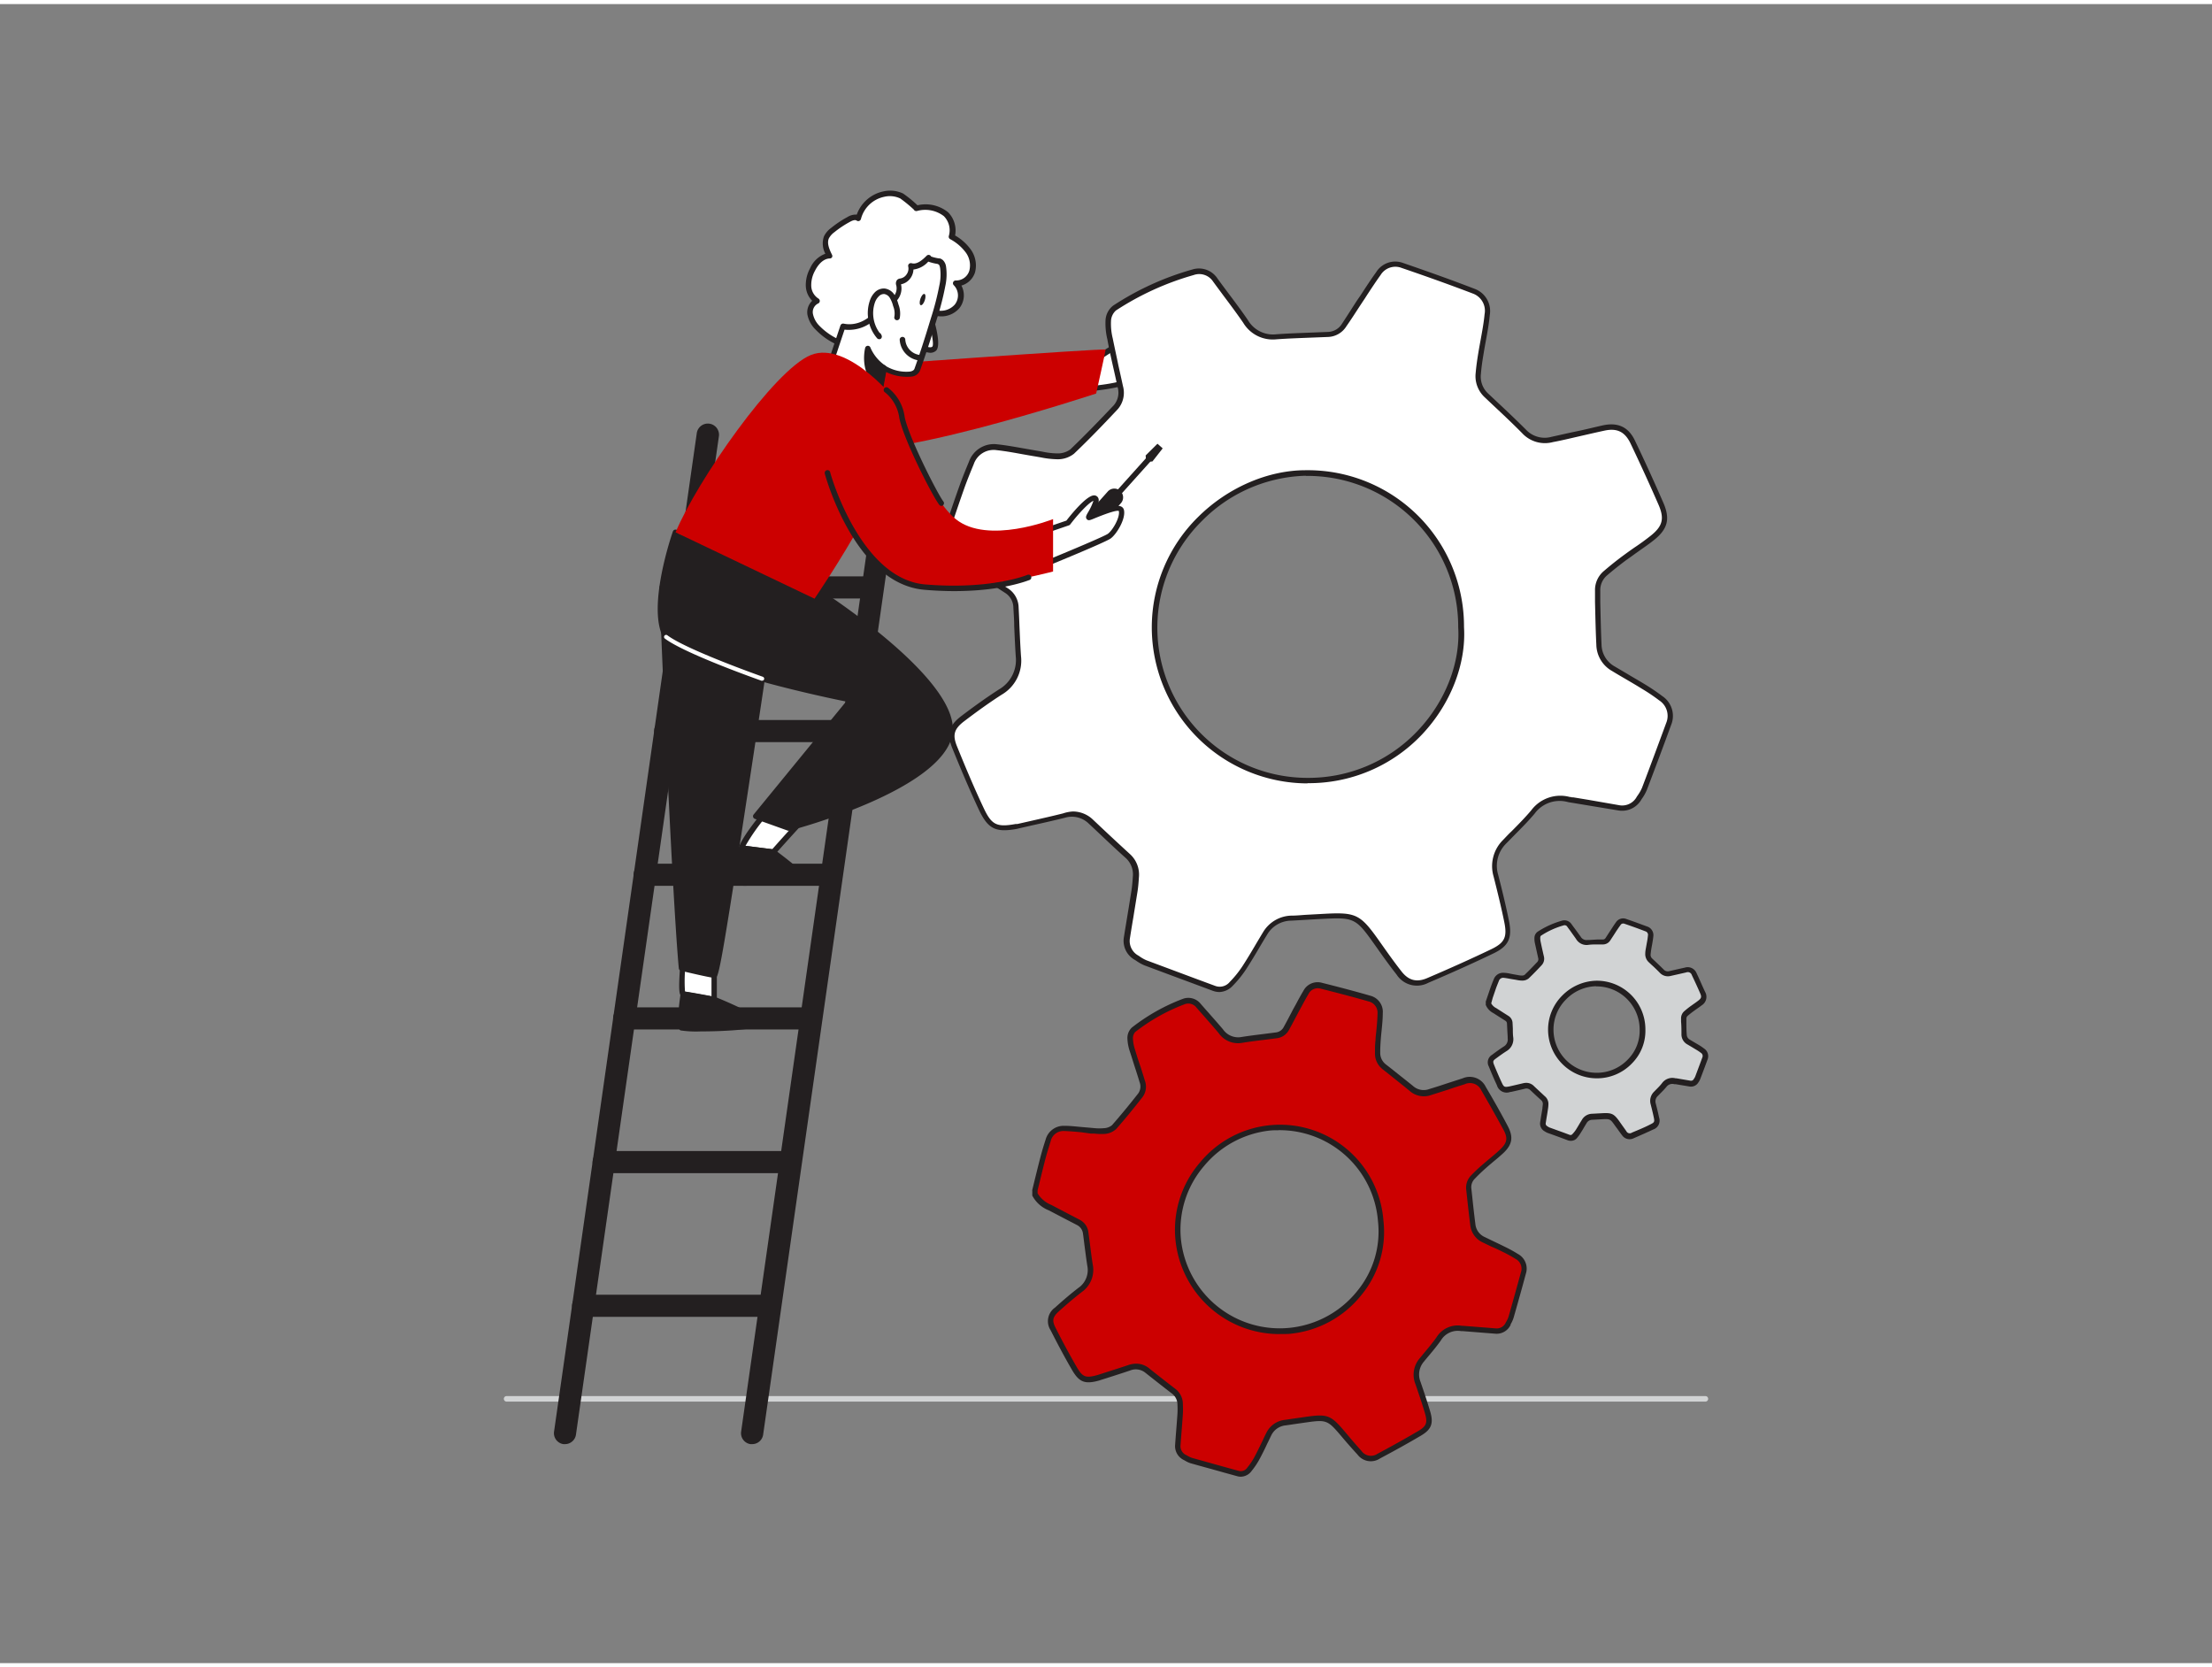 <svg xmlns="http://www.w3.org/2000/svg" viewBox="0 0 400 300" width="406" height="306" class="illustration styles_illustrationTablet__1DWOa"><rect x="0" y="0" width="400" height="300" fill="#808080" stroke="none"/><g id="_485_settings_flatline" data-name="#485_settings_flatline"><path d="M205.19,59.89c.35-.23.85-.46,1.15-.17s.12.82-.12,1.17a10.93,10.93,0,0,1-2.36,2.58,17.06,17.06,0,0,1,4.94-1.42c.34,0,.79,0,.86.33s-.18.5-.4.66a14.49,14.49,0,0,1-4.84,2.22,5.84,5.84,0,0,1,3.07.32.85.85,0,0,1,.44.32c.18.37-.22.74-.58.94-3.58,2-7.76,2.51-11.84,2.77a.79.79,0,0,1-.48-.07c-.29-.18-.22-.62-.11-1C196.52,64.12,201.4,62.34,205.19,59.89Z" fill="#fff"></path><path d="M195.36,70.12a1.18,1.18,0,0,1-.6-.15,1.22,1.22,0,0,1-.31-1.54c1.31-3.67,4.65-5.58,7.87-7.42.87-.5,1.77-1,2.6-1.54s1.52-.34,1.76-.12c.45.42.44,1.1,0,1.82a11.45,11.45,0,0,1-.73,1,17,17,0,0,1,2.83-.6c.75-.09,1.28.17,1.41.7.07.3,0,.74-.6,1.18A15.4,15.4,0,0,1,207,64.9a5.82,5.82,0,0,1,.67.22,1.22,1.22,0,0,1,.7.56c.28.55,0,1.18-.78,1.6-3.7,2-8,2.57-12.05,2.83Zm10.62-10a1.09,1.09,0,0,0-.52.22h0c-.85.54-1.76,1.06-2.64,1.57-3.07,1.75-6.24,3.57-7.43,6.88a.92.92,0,0,0-.06.4s.11,0,.15,0c4-.25,8.1-.76,11.63-2.71a1.14,1.14,0,0,0,.35-.29h0l-.15-.06a5.3,5.3,0,0,0-2.81-.29.51.51,0,0,1-.57-.4.5.5,0,0,1,.37-.58A14.18,14.18,0,0,0,209,62.63a.53.53,0,0,0,.11-.09h-.21a16.31,16.31,0,0,0-4.8,1.37.5.5,0,0,1-.52-.84,10.58,10.58,0,0,0,2.26-2.46.85.85,0,0,0,.19-.54Zm-.79-.19h0Z" fill="#231f20"></path><path d="M308.39,252.71H91.61a.5.5,0,1,1,0-1H308.39a.5.5,0,0,1,0,1Z" fill="#d1d3d4"></path><path d="M151.16,65.74s48.77-3.56,48.77-3.26-1.71,7.94-1.71,7.94-41.95,13.87-47.06,9.15S151.16,65.74,151.16,65.74Z" fill="#CC0000"></path><path d="M136,260.4a1.46,1.46,0,0,1-.29,0,2,2,0,0,1-1.69-2.26L159.79,77.59a2,2,0,0,1,4,.57L138,258.69A2,2,0,0,1,136,260.4Z" fill="#231f20"></path><path d="M102.17,260.4a1.42,1.42,0,0,1-.29,0,2,2,0,0,1-1.69-2.26L126,77.59a2,2,0,0,1,4,.57L104.15,258.69A2,2,0,0,1,102.17,260.4Z" fill="#231f20"></path><path d="M137.78,237.38H105.45a2,2,0,1,1,0-4h32.33a2,2,0,0,1,0,4Z" fill="#231f20"></path><path d="M141.49,211.4H109.16a2,2,0,0,1,0-4h32.33a2,2,0,0,1,0,4Z" fill="#231f20"></path><path d="M145.19,185.42H112.87a2,2,0,1,1,0-4h32.32a2,2,0,0,1,0,4Z" fill="#231f20"></path><path d="M148.9,159.44H116.58a2,2,0,1,1,0-4H148.9a2,2,0,1,1,0,4Z" fill="#231f20"></path><path d="M152.61,133.46H120.29a2,2,0,1,1,0-4h32.32a2,2,0,0,1,0,4Z" fill="#231f20"></path><path d="M156.32,107.49H124a2,2,0,0,1,0-4h32.32a2,2,0,0,1,0,4Z" fill="#231f20"></path><path d="M170.92,96.25c1-2.93,2-5.87,3-8.8.53-1.51,1.14-3,1.76-4.49a4.34,4.34,0,0,1,4.65-2.86c2.38.27,4.73.77,7.1,1.15a21.74,21.74,0,0,0,3.82.5,4.21,4.21,0,0,0,2.63-.85c2.72-2.59,5.33-5.3,7.9-8a4,4,0,0,0,.81-3.76c-.61-2.87-1.3-5.72-1.88-8.59a11.52,11.52,0,0,1-.32-3.4,3.21,3.21,0,0,1,1.11-2.17,52.27,52.27,0,0,1,14.2-6.47,3.52,3.52,0,0,1,4.05,1.46c1.81,2.49,3.72,4.91,5.45,7.45a5.76,5.76,0,0,0,5.6,2.82c3.13-.23,6.28-.28,9.43-.43a3.56,3.56,0,0,0,2.84-1.71c1.12-1.66,2.18-3.36,3.28-5,.94-1.43,1.87-2.88,2.87-4.27a3.61,3.61,0,0,1,4.34-1.5c4.35,1.5,8.7,3,13,4.7a3.81,3.81,0,0,1,2.35,4.2c-.24,2.41-.78,4.79-1.17,7.19-.18,1.13-.35,2.27-.44,3.41a4.67,4.67,0,0,0,1.45,4c2.29,2.16,4.62,4.29,6.83,6.54a5.11,5.11,0,0,0,5.1,1.45c3.11-.68,6.2-1.43,9.31-2.11,2.45-.53,4.13.22,5.21,2.48q2.67,5.57,5.13,11.22c1.19,2.75.76,4.34-1.6,6.21-1.6,1.27-3.33,2.37-5,3.58-1.17.88-2.32,1.79-3.43,2.75a4,4,0,0,0-1.45,3.22c.07,3.26.12,6.52.27,9.77a5.12,5.12,0,0,0,2.61,4.33c1.78,1.06,3.59,2.09,5.35,3.17a33.25,33.25,0,0,1,3.21,2.15,3.85,3.85,0,0,1,1.44,4.67q-2.14,5.88-4.39,11.74a7.94,7.94,0,0,1-1,1.67,3.47,3.47,0,0,1-3.65,1.72c-2.83-.46-5.65-.94-8.47-1.41-.21,0-.43,0-.64-.1a6.07,6.07,0,0,0-6.47,2.27c-1.59,1.88-3.39,3.58-5.11,5.36a6.12,6.12,0,0,0-1.57,6.14c.69,2.74,1.37,5.48,1.93,8.25.59,2.93,0,4.19-2.66,5.48-3.83,1.84-7.72,3.57-11.63,5.24a3.88,3.88,0,0,1-5.15-1.35c-1.51-1.91-2.9-3.91-4.31-5.9-3-4.26-3.79-4.64-9-4.37-2,.1-4.08.23-6.12.34a5.64,5.64,0,0,0-4.79,2.8c-1.24,2-2.43,4.14-3.73,6.15a19.27,19.27,0,0,1-2.35,2.92,2.88,2.88,0,0,1-3.23.83q-6.18-2.3-12.34-4.61a8.62,8.62,0,0,1-1.58-.91,3.47,3.47,0,0,1-1.74-3.65c.45-2.79.93-5.57,1.36-8.36.13-.85.21-1.71.26-2.57a4.47,4.47,0,0,0-1.42-3.78q-3.36-3.07-6.68-6.22a4.91,4.91,0,0,0-4.86-1.19c-2.74.68-5.5,1.28-8.25,1.91l-.32.08c-3.6.66-4.76.18-6.33-3.13-1.73-3.68-3.31-7.44-4.85-11.21-.93-2.32-.53-3.63,1.49-5.16,2.2-1.67,4.43-3.29,6.75-4.78a6.61,6.61,0,0,0,3.3-6.5c-.2-2.93-.28-5.86-.43-8.8a3.66,3.66,0,0,0-1.71-3.06c-2.44-1.56-4.9-3.09-7.33-4.67-1.6-1-3.21-2.06-3.86-4Zm93.29,16.38a27.82,27.82,0,0,0-28-27.88c-12.85-.06-27.43,11.21-27.42,27.91a27.86,27.86,0,0,0,27.6,27.72C254.24,140.41,265,124.92,264.21,112.63Z" fill="#fff"></path><path d="M220.52,178.65a3.61,3.61,0,0,1-1.23-.23l-3.38-1.26q-4.49-1.66-9-3.35a7.88,7.88,0,0,1-1.45-.82l-.22-.14a3.93,3.93,0,0,1-2-4.14c.19-1.23.4-2.46.6-3.69.26-1.56.51-3.12.76-4.68.11-.73.19-1.53.25-2.52a4,4,0,0,0-1.25-3.38c-2-1.78-3.89-3.59-5.81-5.4l-.88-.82a4.37,4.37,0,0,0-4.4-1.07c-1.92.47-3.85.91-5.78,1.34l-2.59.59-.23.06c-3.89.71-5.24,0-6.87-3.4-1.91-4.07-3.6-8.15-4.86-11.25-1-2.5-.57-4.06,1.65-5.74,2.55-1.94,4.71-3.46,6.78-4.8a6.13,6.13,0,0,0,3.07-6c-.12-1.82-.2-3.67-.28-5.46,0-1.12-.09-2.23-.15-3.34a3.19,3.19,0,0,0-1.48-2.67l-3-1.93c-1.43-.9-2.87-1.81-4.3-2.74-1.67-1.08-3.36-2.18-4.05-4.27a.45.45,0,0,1,0-.16V96.25a.5.5,0,0,1,0-.16l.85-2.5c.71-2.1,1.42-4.21,2.17-6.3.56-1.59,1.21-3.18,1.77-4.52a4.78,4.78,0,0,1,5.17-3.16c1.58.17,3.17.46,4.71.73l2.4.42.95.16a13.68,13.68,0,0,0,2.79.33,3.84,3.84,0,0,0,2.3-.71c2.9-2.77,5.61-5.61,7.88-8a3.51,3.51,0,0,0,.68-3.31c-.27-1.27-.55-2.54-.84-3.8-.36-1.6-.72-3.2-1-4.8a12.11,12.11,0,0,1-.33-3.55,3.61,3.61,0,0,1,1.35-2.54A51.41,51.41,0,0,1,215.59,48a4,4,0,0,1,4.58,1.64c.64.88,1.29,1.75,1.94,2.62,1.18,1.57,2.4,3.2,3.53,4.85a5.26,5.26,0,0,0,5.14,2.6c2-.15,4.12-.22,6.12-.3l3.33-.13a3.08,3.08,0,0,0,2.45-1.49c.66-1,1.3-2,1.94-3,.44-.69.88-1.37,1.33-2l.47-.72c.77-1.18,1.57-2.4,2.42-3.57a4.06,4.06,0,0,1,4.9-1.68c5.23,1.8,9.24,3.25,13,4.7a4.28,4.28,0,0,1,2.66,4.71c-.15,1.62-.45,3.24-.74,4.81-.15.81-.29,1.61-.42,2.42-.18,1.07-.35,2.22-.44,3.37a4.17,4.17,0,0,0,1.3,3.59l1.62,1.52c1.73,1.62,3.52,3.31,5.21,5a4.63,4.63,0,0,0,4.64,1.31c1.52-.33,3-.68,4.56-1s3.17-.73,4.75-1.08c2.72-.58,4.61.32,5.77,2.76,1.78,3.71,3.5,7.49,5.13,11.23,1.28,2.94.81,4.78-1.74,6.8-.95.76-2,1.46-2.93,2.13-.69.48-1.37,1-2.05,1.46-1.24.93-2.36,1.82-3.41,2.72a3.5,3.5,0,0,0-1.27,2.84l0,2c.06,2.53.11,5.16.23,7.74a4.62,4.62,0,0,0,2.37,3.92l2.26,1.33c1,.61,2.07,1.21,3.1,1.84a37.15,37.15,0,0,1,3.25,2.19,4.3,4.3,0,0,1,1.6,5.23c-1.35,3.71-2.79,7.55-4.39,11.75a8.15,8.15,0,0,1-.92,1.63l-.09.14a4,4,0,0,1-4.15,1.93l-5.74-.95-2.95-.49a3.54,3.54,0,0,1-.45-.08,5.59,5.59,0,0,0-6,2.11c-1.12,1.33-2.37,2.59-3.57,3.8l-1.56,1.59a5.65,5.65,0,0,0-1.45,5.67c.67,2.61,1.36,5.42,1.94,8.27.65,3.19-.06,4.66-2.93,6-3.5,1.68-7.31,3.4-11.65,5.25a4.38,4.38,0,0,1-5.74-1.5c-1.25-1.58-2.44-3.25-3.58-4.87l-.75-1.05c-2.95-4.15-3.52-4.42-8.59-4.16-1.16.05-2.31.12-3.47.19l-2.64.15a5.11,5.11,0,0,0-4.39,2.56c-.42.68-.83,1.37-1.24,2.06-.8,1.36-1.63,2.76-2.5,4.1a19.15,19.15,0,0,1-2.41,3A3.48,3.48,0,0,1,220.52,178.65ZM194,146a5.25,5.25,0,0,1,3.7,1.53l.87.82q2.88,2.72,5.8,5.39a5,5,0,0,1,1.58,4.18c-.06,1-.14,1.85-.26,2.61-.25,1.57-.51,3.13-.76,4.7-.21,1.22-.41,2.45-.6,3.67a3,3,0,0,0,1.51,3.15l.23.15a6.62,6.62,0,0,0,1.25.71l9,3.36,3.38,1.25a2.35,2.35,0,0,0,2.69-.71,18.76,18.76,0,0,0,2.29-2.84c.86-1.33,1.69-2.72,2.48-4.07.41-.69.82-1.38,1.24-2.07a6.14,6.14,0,0,1,5.2-3c.88,0,1.75-.1,2.63-.15l3.48-.19c5.41-.28,6.3.15,9.46,4.58l.75,1.06c1.13,1.6,2.31,3.26,3.54,4.82s2.66,2,4.57,1.2c4.33-1.85,8.12-3.56,11.61-5.23,2.45-1.18,2.94-2.19,2.38-4.93s-1.27-5.63-1.93-8.23a6.64,6.64,0,0,1,1.7-6.6c.52-.54,1-1.07,1.57-1.6,1.19-1.2,2.42-2.45,3.52-3.75a6.57,6.57,0,0,1,7-2.43c.11,0,.23,0,.35.06l.25,0,2.73.45,5.74,1A3,3,0,0,0,296,143.3l.1-.14a7.89,7.89,0,0,0,.82-1.42c1.6-4.2,3-8,4.38-11.74a3.34,3.34,0,0,0-1.28-4.1,32.93,32.93,0,0,0-3.16-2.12c-1-.63-2.05-1.23-3.08-1.84-.76-.44-1.51-.88-2.26-1.34a5.57,5.57,0,0,1-2.85-4.73c-.13-2.59-.18-5.22-.24-7.76l0-2a4.48,4.48,0,0,1,1.62-3.61c1.07-.92,2.2-1.83,3.47-2.77.68-.5,1.37-1,2.07-1.48,1-.66,1.95-1.36,2.88-2.09,2.19-1.74,2.54-3.1,1.45-5.62-1.63-3.73-3.35-7.5-5.12-11.2-1-2-2.39-2.7-4.66-2.21-1.58.34-3.16.71-4.74,1.07s-3,.71-4.57,1a5.6,5.6,0,0,1-5.56-1.59c-1.68-1.71-3.46-3.38-5.19-5l-1.62-1.53a5.19,5.19,0,0,1-1.61-4.39c.1-1.18.27-2.36.45-3.45.13-.81.28-1.63.43-2.44.28-1.55.58-3.15.73-4.72a3.31,3.31,0,0,0-2-3.69c-3.77-1.44-7.77-2.89-13-4.68A3.13,3.13,0,0,0,249.65,49c-.83,1.15-1.63,2.37-2.4,3.54l-.46.72q-.67,1-1.32,2c-.65,1-1.3,2-2,3a4.07,4.07,0,0,1-3.24,1.93l-3.33.13c-2,.08-4.06.15-6.09.3a6.23,6.23,0,0,1-6-3c-1.12-1.63-2.33-3.25-3.5-4.81-.65-.88-1.3-1.75-1.94-2.63A3,3,0,0,0,215.84,49a51,51,0,0,0-14.05,6.41,2.71,2.71,0,0,0-.88,1.8,11,11,0,0,0,.31,3.25c.32,1.6.68,3.19,1,4.78.28,1.27.57,2.54.84,3.81a4.53,4.53,0,0,1-.93,4.2c-2.28,2.43-5,5.28-7.92,8.06a4.72,4.72,0,0,1-3,1,16.39,16.39,0,0,1-3-.34l-.92-.16c-.81-.13-1.62-.28-2.43-.42-1.52-.28-3.09-.56-4.64-.73a3.8,3.8,0,0,0-4.14,2.55c-.55,1.33-1.2,2.9-1.75,4.47-.74,2.09-1.45,4.19-2.16,6.29l-.83,2.43v.91c.6,1.71,2.05,2.65,3.58,3.65s2.9,1.85,4.34,2.76l3,1.93a4.19,4.19,0,0,1,1.94,3.46c.06,1.11.11,2.23.15,3.35.08,1.78.15,3.63.28,5.44a7.12,7.12,0,0,1-3.53,7c-2.05,1.32-4.18,2.83-6.72,4.76-1.86,1.41-2.17,2.48-1.32,4.57,1.25,3.08,2.93,7.15,4.84,11.19,1.42,3,2.34,3.47,5.78,2.84a.76.76,0,0,0,.16,0l.14,0,2.48-.56c1.92-.44,3.85-.87,5.76-1.35A6.82,6.82,0,0,1,194,146Zm42.44-5.08h-.06a28.25,28.25,0,0,1-28.1-28.22,28,28,0,0,1,8.35-19.93c5.33-5.31,12.6-8.48,19.46-8.48h.11a28.24,28.24,0,0,1,28.54,28.36c.41,6.68-2.42,13.93-7.58,19.41A28.13,28.13,0,0,1,236.41,140.88Zm-.35-55.63a27.42,27.42,0,0,0-18.76,8.19,27.15,27.15,0,0,0,19,46.44h.06a27.16,27.16,0,0,0,20-8.54c5-5.29,7.7-12.27,7.3-18.68v0a27.25,27.25,0,0,0-27.54-27.38Z" fill="#231f20"></path><path d="M269.14,180.54c.3-.88.59-1.76.9-2.63.16-.46.35-.9.53-1.35a1.3,1.3,0,0,1,1.39-.85c.72.08,1.42.23,2.13.34a6.36,6.36,0,0,0,1.14.15,1.25,1.25,0,0,0,.79-.26c.81-.77,1.59-1.58,2.36-2.4a1.24,1.24,0,0,0,.25-1.13c-.19-.85-.39-1.71-.57-2.57a3.15,3.15,0,0,1-.09-1,.94.94,0,0,1,.33-.65,15.43,15.43,0,0,1,4.25-1.94,1.05,1.05,0,0,1,1.21.44c.54.74,1.11,1.47,1.63,2.23a1.73,1.73,0,0,0,1.68.84c.94-.07,1.88-.08,2.82-.13a1.06,1.06,0,0,0,.85-.51c.34-.5.65-1,1-1.51s.56-.86.86-1.28a1.09,1.09,0,0,1,1.3-.45c1.3.45,2.6.92,3.89,1.41a1.13,1.13,0,0,1,.7,1.26c-.07.72-.23,1.43-.35,2.15-.05.34-.1.68-.13,1a1.37,1.37,0,0,0,.44,1.19c.68.65,1.38,1.29,2,2a1.52,1.52,0,0,0,1.53.43c.93-.2,1.85-.42,2.78-.63a1.25,1.25,0,0,1,1.56.75c.53,1.11,1.05,2.23,1.54,3.36a1.32,1.32,0,0,1-.48,1.85c-.48.38-1,.71-1.49,1.08s-.69.53-1,.82a1.21,1.21,0,0,0-.43,1c0,1,0,2,.08,2.93a1.56,1.56,0,0,0,.78,1.29c.54.32,1.08.62,1.61,1,.32.2.65.41.95.64a1.17,1.17,0,0,1,.44,1.4c-.43,1.17-.87,2.35-1.32,3.52a2,2,0,0,1-.29.49,1,1,0,0,1-1.09.52l-2.53-.42-.19,0a1.81,1.81,0,0,0-1.94.67c-.48.57-1,1.08-1.53,1.61a1.84,1.84,0,0,0-.47,1.84c.21.82.41,1.64.58,2.47a1.22,1.22,0,0,1-.8,1.64c-1.14.55-2.31,1.07-3.48,1.57a1.16,1.16,0,0,1-1.54-.41c-.45-.57-.87-1.17-1.29-1.76-.91-1.28-1.14-1.39-2.7-1.31l-1.83.1a1.69,1.69,0,0,0-1.44.84c-.37.61-.72,1.24-1.11,1.84a6.5,6.5,0,0,1-.7.87.86.86,0,0,1-1,.25c-1.23-.46-2.47-.91-3.7-1.38a2.48,2.48,0,0,1-.47-.27,1,1,0,0,1-.52-1.09c.14-.84.28-1.67.41-2.51,0-.25.06-.51.08-.76a1.36,1.36,0,0,0-.43-1.14c-.67-.61-1.33-1.23-2-1.86a1.46,1.46,0,0,0-1.45-.35c-.82.2-1.65.38-2.47.57l-.1,0c-1.07.2-1.42.06-1.89-.93s-1-2.23-1.45-3.36a1.12,1.12,0,0,1,.44-1.55c.66-.49,1.33-1,2-1.42a2,2,0,0,0,1-2c-.06-.88-.08-1.76-.13-2.63a1.1,1.1,0,0,0-.51-.92c-.73-.47-1.47-.92-2.19-1.4a2.42,2.42,0,0,1-1.16-1.2Zm27.92,4.9a8.32,8.32,0,0,0-8.39-8.34,8.45,8.45,0,0,0-8.21,8.35,8.35,8.35,0,0,0,8.26,8.3A8.24,8.24,0,0,0,297.06,185.44Z" fill="#d1d3d4"></path><path d="M284,205.55a1.46,1.46,0,0,1-.49-.09l-.93-.35c-.92-.34-1.85-.68-2.76-1a3.43,3.43,0,0,1-.51-.28,1.58,1.58,0,0,1-.8-1.63l.17-1.08.24-1.42c0-.24.05-.48.07-.72a.88.88,0,0,0-.26-.74c-.59-.53-1.16-1.06-1.73-1.6l-.28-.26a1,1,0,0,0-1-.24l-1.72.4-.76.17-.12,0a1.83,1.83,0,0,1-2.43-1.21c-.58-1.23-1.09-2.45-1.46-3.38a1.58,1.58,0,0,1,.6-2.13c.77-.59,1.43-1.05,2.05-1.46a1.48,1.48,0,0,0,.76-1.49c0-.55-.06-1.11-.08-1.67l-.05-1a.6.6,0,0,0-.28-.52l-.9-.57-1.3-.83a2.89,2.89,0,0,1-1.35-1.46.41.41,0,0,1,0-.16v-.32a.41.41,0,0,1,0-.16l.3-.88.6-1.76c.17-.46.35-.92.54-1.37a1.79,1.79,0,0,1,1.91-1.16c.48,0,1,.14,1.43.22l.72.13.29.05a3.56,3.56,0,0,0,.76.09.89.89,0,0,0,.46-.12c.86-.82,1.67-1.67,2.34-2.38a.75.75,0,0,0,.12-.68c-.08-.38-.17-.76-.25-1.13s-.22-1-.32-1.45a4,4,0,0,1-.1-1.16,1.41,1.41,0,0,1,.56-1,16,16,0,0,1,4.39-2,1.55,1.55,0,0,1,1.75.62c.19.27.38.53.58.79.36.48.72,1,1.06,1.45a1.21,1.21,0,0,0,1.22.63c.61,0,1.23-.07,1.85-.09l1,0a.55.55,0,0,0,.46-.29l.57-.88.55-.84c.24-.37.47-.73.73-1.08a1.55,1.55,0,0,1,1.86-.63c1.57.54,2.78,1,3.91,1.41a1.64,1.64,0,0,1,1,1.77c-.05.5-.14,1-.22,1.47-.05.24-.09.48-.13.72s-.1.65-.13,1a.9.9,0,0,0,.28.79l.49.46c.53.5,1.06,1,1.57,1.51a1,1,0,0,0,1.06.3l1.36-.31,1.43-.32a1.73,1.73,0,0,1,2.11,1c.54,1.12,1,2.24,1.54,3.38a1.8,1.8,0,0,1-.62,2.45c-.29.23-.6.44-.9.65l-.6.43c-.34.25-.68.52-1,.79a.7.7,0,0,0-.26.58V184c0,.79,0,1.58.07,2.36a1.05,1.05,0,0,0,.54.89l.67.4.94.55a10.45,10.45,0,0,1,1,.68,1.65,1.65,0,0,1,.6,2c-.43,1.18-.87,2.35-1.32,3.52a2.47,2.47,0,0,1-.31.56,1.55,1.55,0,0,1-1.62.77l-2.53-.42-.23,0a1.33,1.33,0,0,0-1.44.52c-.34.4-.71.78-1.09,1.16l-.46.47a1.32,1.32,0,0,0-.35,1.37c.21.82.42,1.65.59,2.49a1.7,1.7,0,0,1-1.07,2.19c-1.05.5-2.2,1-3.5,1.57a1.65,1.65,0,0,1-2.13-.55c-.38-.47-.72-1-1.07-1.45l-.24-.33c-.81-1.14-.87-1.17-2.27-1.1l-1.82.1a1.18,1.18,0,0,0-1,.6l-.37.61c-.24.42-.49.83-.75,1.24a6.87,6.87,0,0,1-.76,1A1.44,1.44,0,0,1,284,205.55ZM276,195.07a1.92,1.92,0,0,1,1.35.55l.27.26,1.72,1.6A1.8,1.8,0,0,1,280,199a5.56,5.56,0,0,1-.08.82c-.07.48-.15,1-.23,1.44l-.17,1.07a.53.53,0,0,0,.3.59,1.88,1.88,0,0,0,.37.22l2.76,1,.93.35c.12,0,.26.06.44-.13a5.55,5.55,0,0,0,.64-.79c.25-.4.49-.8.73-1.21l.38-.62a2.18,2.18,0,0,1,1.83-1.08l1.83-.1c1.74-.09,2.12.09,3.14,1.52l.23.33c.34.48.68.95,1,1.41a.68.68,0,0,0,1,.25c1.29-.54,2.42-1,3.46-1.55.58-.29.65-.43.52-1.09-.17-.82-.37-1.64-.58-2.45a2.31,2.31,0,0,1,.6-2.3l.47-.48c.36-.36.71-.72,1-1.11a2.31,2.31,0,0,1,2.43-.84l.16,0,2.53.43a.55.55,0,0,0,.6-.3,2.57,2.57,0,0,0,.24-.4c.44-1.17.88-2.34,1.31-3.51a.66.66,0,0,0-.27-.83,8.15,8.15,0,0,0-.92-.61l-.91-.55-.68-.4a2.06,2.06,0,0,1-1-1.7c0-.8,0-1.59-.07-2.38v-.56a1.69,1.69,0,0,1,.61-1.35c.34-.3.69-.58,1.06-.85l.62-.44c.29-.2.57-.4.85-.62.53-.42.59-.66.33-1.27-.49-1.12-1-2.23-1.53-3.34a.75.75,0,0,0-1-.47l-1.41.32-1.38.31a2,2,0,0,1-2-.57c-.5-.51-1-1-1.54-1.48l-.49-.46a2,2,0,0,1-.59-1.6c0-.36.08-.71.14-1.06s.09-.49.13-.74a13.15,13.15,0,0,0,.21-1.38.65.65,0,0,0-.38-.74c-1.12-.43-2.31-.87-3.87-1.4a.57.57,0,0,0-.73.27c-.25.33-.48.68-.7,1l-.54.84-.59.9a1.57,1.57,0,0,1-1.25.73l-1,0c-.6,0-1.2,0-1.81.09a2.2,2.2,0,0,1-2.12-1.06c-.33-.49-.68-.95-1-1.42-.2-.27-.4-.53-.59-.8a.56.56,0,0,0-.68-.25,14.67,14.67,0,0,0-4.11,1.88.54.54,0,0,0-.1.27,3.17,3.17,0,0,0,.08.87c.1.48.2.95.31,1.43s.17.76.26,1.14a1.71,1.71,0,0,1-.37,1.57c-.68.73-1.5,1.59-2.38,2.43a1.78,1.78,0,0,1-1.13.39,4.86,4.86,0,0,1-1-.11l-.27-.05-.74-.12c-.45-.08-.9-.17-1.36-.22a.81.81,0,0,0-.88.55c-.18.44-.36.88-.52,1.32l-.6,1.75-.27,1a2.12,2.12,0,0,0,.91.86l1.31.84.9.57a1.57,1.57,0,0,1,.74,1.31l.05,1c0,.55,0,1.1.08,1.64a2.5,2.5,0,0,1-1.22,2.41c-.6.38-1.23.83-2,1.4-.44.33-.48.48-.29,1,.37.92.88,2.13,1.44,3.33.36.76.47.82,1.35.66l.84-.19,1.7-.4A2.34,2.34,0,0,1,276,195.07Zm12.7-.82h0a8.82,8.82,0,0,1-8.76-8.8,8.7,8.7,0,0,1,2.61-6.21,8.94,8.94,0,0,1,6.1-2.64,8.79,8.79,0,0,1,8.89,8.82,8.35,8.35,0,0,1-2.36,6.06A8.75,8.75,0,0,1,288.74,194.25Zm-.1-16.65a7.81,7.81,0,0,0-5.37,2.35,7.7,7.7,0,0,0-2.31,5.5,7.81,7.81,0,0,0,7.76,7.8h0a7.77,7.77,0,0,0,5.73-2.45,7.33,7.33,0,0,0,2.09-5.33v0a7.79,7.79,0,0,0-7.89-7.84Z" fill="#231f20"></path><path d="M187.11,214.5c.5-2,1-4,1.49-6,.27-1,.59-2,.91-3.06a2.88,2.88,0,0,1,2.91-2.16c1.59,0,3.17.24,4.75.36a14.67,14.67,0,0,0,2.56.11,2.76,2.76,0,0,0,1.69-.71c1.65-1.87,3.22-3.81,4.76-5.76a2.68,2.68,0,0,0,.32-2.53c-.56-1.86-1.18-3.7-1.73-5.57a7.42,7.42,0,0,1-.4-2.22,2.06,2.06,0,0,1,.61-1.5,34.54,34.54,0,0,1,9-5.09,2.34,2.34,0,0,1,2.76.74c1.34,1.54,2.73,3,4,4.61a3.84,3.84,0,0,0,3.86,1.55c2.06-.33,4.14-.55,6.21-.83a2.36,2.36,0,0,0,1.78-1.29c.64-1.16,1.24-2.34,1.87-3.51.55-1,1.08-2,1.66-3a2.39,2.39,0,0,1,2.78-1.23c3,.74,5.92,1.51,8.86,2.36a2.53,2.53,0,0,1,1.79,2.64c0,1.61-.25,3.21-.36,4.82-.06.76-.11,1.52-.1,2.28a3.11,3.11,0,0,0,1.18,2.55c1.64,1.3,3.3,2.57,4.88,3.93a3.4,3.4,0,0,0,3.46.67c2-.62,4-1.3,6-1.92a2.75,2.75,0,0,1,3.58,1.34c1.39,2.35,2.73,4.73,4,7.12.94,1.75.75,2.82-.71,4.19-1,.93-2.06,1.76-3.07,2.65-.73.65-1.44,1.31-2.12,2a2.63,2.63,0,0,0-.77,2.21c.23,2.15.45,4.3.74,6.44a3.38,3.38,0,0,0,2,2.71c1.23.6,2.48,1.18,3.71,1.79a22.08,22.08,0,0,1,2.24,1.24,2.54,2.54,0,0,1,1.22,3c-.72,2.68-1.47,5.35-2.23,8a6.12,6.12,0,0,1-.54,1.16A2.29,2.29,0,0,1,270.4,240c-1.89-.14-3.78-.3-5.67-.45-.14,0-.29,0-.43,0a4,4,0,0,0-4.15,1.87c-.94,1.33-2,2.56-3.06,3.83a4.07,4.07,0,0,0-.7,4.15c.62,1.77,1.22,3.54,1.75,5.34s.25,2.77-1.44,3.77c-2.43,1.43-4.9,2.8-7.39,4.12a2.57,2.57,0,0,1-3.48-.6c-1.11-1.17-2.14-2.42-3.18-3.65-2.25-2.64-2.77-2.85-6.21-2.38l-4,.58a3.72,3.72,0,0,0-3,2.12c-.7,1.43-1.37,2.87-2.11,4.28a13.53,13.53,0,0,1-1.39,2.06,1.9,1.9,0,0,1-2.09.73c-2.8-.78-5.61-1.55-8.41-2.34a5.26,5.26,0,0,1-1.1-.52,2.28,2.28,0,0,1-1.35-2.3c.13-1.87.29-3.74.42-5.61a16.26,16.26,0,0,0,0-1.71,3,3,0,0,0-1.15-2.41c-1.6-1.23-3.18-2.48-4.76-3.73a3.27,3.27,0,0,0-3.28-.52c-1.78.61-3.56,1.16-5.35,1.74a1.52,1.52,0,0,1-.2.06c-2.34.64-3.14.4-4.36-1.7-1.36-2.33-2.62-4.73-3.84-7.13-.75-1.48-.56-2.37.69-3.5s2.74-2.42,4.18-3.54a4.36,4.36,0,0,0,1.81-4.48c-.29-1.92-.51-3.86-.78-5.78a2.45,2.45,0,0,0-1.3-1.93c-1.71-.89-3.42-1.76-5.11-2.67a5.37,5.37,0,0,1-2.78-2.43ZM249.67,220a18.45,18.45,0,0,0-20.11-16.82c-8.49.69-17.48,9-16.52,20a18.47,18.47,0,0,0,19.81,16.74C244.66,238.93,250.88,228.09,249.67,220Z" fill="#CC0000"></path><path d="M224.37,266.29a2.33,2.33,0,0,1-.68-.1l-2.29-.63c-2-.57-4.09-1.13-6.13-1.71a4.92,4.92,0,0,1-1-.47l-.16-.09a2.78,2.78,0,0,1-1.61-2.78c.06-.84.12-1.69.19-2.53.08-1,.16-2.05.23-3.07a14.81,14.81,0,0,0,0-1.66,2.49,2.49,0,0,0-1-2c-1.44-1.1-2.87-2.23-4.29-3.35l-.48-.38a2.75,2.75,0,0,0-2.81-.43c-1.25.42-2.51.83-3.77,1.23l-1.58.5-.23.08c-2.6.71-3.61.31-4.92-1.94-1.5-2.58-2.85-5.18-3.86-7.16a3,3,0,0,1,.8-4.09c1.58-1.43,2.92-2.56,4.22-3.56a3.9,3.9,0,0,0,1.62-4c-.19-1.2-.34-2.41-.5-3.61-.09-.73-.18-1.46-.28-2.19a2,2,0,0,0-1.05-1.55l-2.12-1.1-3-1.57a5.74,5.74,0,0,1-3-2.67.75.75,0,0,1,0-.16l0-.68a.41.41,0,0,1,0-.19l.43-1.78c.35-1.4.69-2.81,1.06-4.21.28-1.08.6-2.13.92-3.1a3.37,3.37,0,0,1,3.3-2.5h.09c1.06,0,2.13.13,3.16.22l1.62.14.64.06a9.36,9.36,0,0,0,1.82,0,2.36,2.36,0,0,0,1.38-.54c1.75-2,3.38-4,4.74-5.74a2.18,2.18,0,0,0,.23-2.07c-.24-.83-.51-1.64-.77-2.46-.33-1-.65-2.07-1-3.12a8.17,8.17,0,0,1-.42-2.37,2.59,2.59,0,0,1,.81-1.89,34.85,34.85,0,0,1,9.14-5.16,2.85,2.85,0,0,1,3.31.88c.47.54.94,1.08,1.42,1.61.87,1,1.77,2,2.61,3a3.33,3.33,0,0,0,3.39,1.37c1.34-.21,2.71-.38,4-.54l2.19-.28a1.83,1.83,0,0,0,1.41-1c.38-.69.75-1.38,1.11-2.08.26-.47.51-1,.76-1.43l.3-.54c.44-.83.89-1.66,1.37-2.46a2.89,2.89,0,0,1,3.33-1.47c3.58.9,6.32,1.63,8.87,2.37a3,3,0,0,1,2.16,3.13c0,1.08-.12,2.18-.22,3.23q-.09.81-.15,1.62c-.05.71-.1,1.47-.09,2.23a2.62,2.62,0,0,0,1,2.17l1.14.89c1.24,1,2.53,2,3.76,3a2.89,2.89,0,0,0,3,.57c1-.3,2-.62,2.95-.94l3.08-1a3.22,3.22,0,0,1,4.16,1.57c1.39,2.35,2.75,4.75,4,7.13,1,1.93.81,3.27-.8,4.8-.59.55-1.22,1.08-1.83,1.58-.42.36-.85.71-1.26,1.08-.77.68-1.45,1.32-2.09,2a2.13,2.13,0,0,0-.63,1.81l.14,1.29c.18,1.71.37,3.43.59,5.14a2.87,2.87,0,0,0,1.7,2.32l1.55.75c.72.34,1.45.69,2.17,1.05a24.18,24.18,0,0,1,2.28,1.26,3,3,0,0,1,1.43,3.55c-.72,2.68-1.47,5.35-2.23,8a5.57,5.57,0,0,1-.53,1.16l0,.1a2.79,2.79,0,0,1-2.8,1.6l-3.91-.31-1.9-.15-.32,0a3.54,3.54,0,0,0-3.67,1.66c-.67.95-1.42,1.85-2.15,2.73-.32.37-.63.75-.94,1.13a3.56,3.56,0,0,0-.6,3.66c.58,1.69,1.2,3.51,1.75,5.37.63,2.14.21,3.23-1.67,4.34-2.22,1.31-4.64,2.66-7.41,4.13a3,3,0,0,1-4.07-.7c-.92-1-1.8-2-2.65-3l-.55-.65c-2.14-2.51-2.52-2.66-5.77-2.21l-2.31.33-1.7.25a3.22,3.22,0,0,0-2.63,1.84c-.24.48-.47,1-.7,1.44-.46,1-.92,1.91-1.42,2.85a13.61,13.61,0,0,1-1.44,2.14A2.45,2.45,0,0,1,224.37,266.29Zm-18.9-20.44a3.71,3.71,0,0,1,2.33.84l.48.39c1.42,1.12,2.84,2.24,4.28,3.34a3.45,3.45,0,0,1,1.34,2.8,16.49,16.49,0,0,1,0,1.75c-.07,1-.15,2.06-.23,3.09-.07.84-.13,1.68-.19,2.52a1.77,1.77,0,0,0,1.09,1.83l.16.09a4.39,4.39,0,0,0,.83.39l6.13,1.71,2.29.63a1.4,1.4,0,0,0,1.56-.57,12.13,12.13,0,0,0,1.34-2c.49-.92.94-1.87,1.4-2.81.23-.49.46-1,.7-1.45a4.22,4.22,0,0,1,3.39-2.39l1.7-.25,2.32-.33c3.61-.5,4.29-.24,6.66,2.55l.56.66c.83,1,1.7,2,2.6,3a2.09,2.09,0,0,0,2.89.5c2.74-1.46,5.15-2.81,7.36-4.11,1.48-.87,1.72-1.5,1.22-3.2s-1.16-3.64-1.74-5.32a4.55,4.55,0,0,1,.78-4.62l.94-1.14c.72-.86,1.46-1.75,2.11-2.67a4.49,4.49,0,0,1,4.62-2.07h.22l1.94.15,3.91.31a1.78,1.78,0,0,0,1.84-1.08l.06-.1a5,5,0,0,0,.44-.95c.76-2.67,1.5-5.33,2.23-8a2,2,0,0,0-1-2.45,22.09,22.09,0,0,0-2.19-1.21c-.71-.36-1.43-.7-2.15-1l-1.56-.75a3.89,3.89,0,0,1-2.25-3.09c-.23-1.72-.41-3.44-.6-5.16l-.14-1.29a3.14,3.14,0,0,1,.92-2.62c.65-.67,1.35-1.34,2.14-2,.42-.37.85-.73,1.28-1.09.6-.5,1.21-1,1.78-1.55,1.29-1.22,1.44-2.06.61-3.59-1.29-2.37-2.64-4.76-4-7.11a2.25,2.25,0,0,0-3-1.11c-1,.31-2.05.64-3.07,1l-3,.95a3.87,3.87,0,0,1-3.92-.77c-1.21-1-2.49-2-3.73-3l-1.14-.9a3.57,3.57,0,0,1-1.37-2.94c0-.8,0-1.58.1-2.32,0-.54.09-1.09.14-1.63.1-1,.2-2.11.22-3.16a2.09,2.09,0,0,0-1.43-2.15c-2.55-.74-5.28-1.46-8.84-2.36a1.88,1.88,0,0,0-2.23,1c-.48.79-.91,1.61-1.35,2.43l-.3.54-.75,1.42c-.37.7-.74,1.4-1.13,2.1A2.85,2.85,0,0,1,230.9,187l-2.19.28c-1.32.16-2.68.33-4,.54a4.27,4.27,0,0,1-4.32-1.72c-.83-1-1.72-2-2.59-3l-1.43-1.62a1.85,1.85,0,0,0-2.21-.6,33.9,33.9,0,0,0-8.88,5,1.66,1.66,0,0,0-.41,1.11,7.22,7.22,0,0,0,.38,2.08c.3,1,.63,2.07,1,3.1.26.82.52,1.64.77,2.47a3.16,3.16,0,0,1-.41,3c-1.36,1.73-3,3.78-4.77,5.78a3.42,3.42,0,0,1-2,.88,10.56,10.56,0,0,1-2-.06l-.61,0L195.5,204c-1-.09-2.06-.19-3.09-.22A2.35,2.35,0,0,0,190,205.6c-.31,1-.63,2-.9,3-.37,1.4-.71,2.8-1.05,4.2l-.42,1.7,0,.54a5.1,5.1,0,0,0,2.49,2.11l3,1.57,2.13,1.11a2.94,2.94,0,0,1,1.57,2.3c.1.73.19,1.46.29,2.19.15,1.2.3,2.39.49,3.59a4.89,4.89,0,0,1-2,5c-1.28,1-2.6,2.1-4.16,3.51-1.09,1-1.22,1.64-.58,2.9,1,2,2.35,4.55,3.83,7.11,1.08,1.86,1.62,2.07,3.8,1.47l.18-.06,1.58-.51c1.26-.4,2.51-.8,3.76-1.22A4.57,4.57,0,0,1,205.47,245.85ZM187.11,214.5h0Zm44.19,26a18.9,18.9,0,0,1-18.76-17.26A18.62,18.62,0,0,1,217,209.47,18.75,18.75,0,0,1,250.17,220a17.9,17.9,0,0,1-3.94,13.38,18.81,18.81,0,0,1-13.34,7.1Q232.1,240.49,231.3,240.49Zm-.13-36.86c-.52,0-1,0-1.57.06a18,18,0,0,0-11.88,6.42,17.71,17.71,0,0,0-4.19,13,17.95,17.95,0,0,0,31.92,9.57,16.9,16.9,0,0,0,3.73-12.62.08.08,0,0,0,0,0A17.85,17.85,0,0,0,231.17,203.63Z" fill="#231f20"></path><rect x="197.33" y="86.92" width="2.18" height="11.47" rx="1.09" transform="translate(112.01 -108.57) rotate(41.73)" fill="#231f20"></rect><path d="M195.33,97.71a1.61,1.61,0,0,1-1.06-.4h0a1.57,1.57,0,0,1-.52-1.1,1.5,1.5,0,0,1,.4-1.14l6.18-6.94a1.59,1.59,0,0,1,2.37,2.12l-6.18,6.93a1.54,1.54,0,0,1-1.1.53Zm6.19-9.11a.57.57,0,0,0-.44.2l-6.19,6.93a.66.66,0,0,0-.15.43.57.57,0,0,0,.2.4h0a.61.61,0,0,0,.43.15.61.61,0,0,0,.4-.19L202,89.58a.6.6,0,0,0,.14-.42.57.57,0,0,0-.19-.41A.6.6,0,0,0,201.52,88.6Z" fill="#231f20"></path><line x1="202.24" y1="88.38" x2="208.2" y2="81.7" fill="#231f20"></line><path d="M202.24,88.88a.51.51,0,0,1-.33-.13.5.5,0,0,1,0-.71l6-6.68a.5.5,0,1,1,.74.67l-6,6.68A.5.5,0,0,1,202.24,88.88Z" fill="#231f20"></path><polygon points="208.39 82.71 207.26 82.74 207.17 81.62 209.31 79.5 209.78 79.92 210.25 80.34 208.39 82.71" fill="#231f20"></polygon><path d="M189,95.2l4.16-1.41s3.48-4.53,4.74-4.49-1.16,3.42-1,3.52,5.62-2.62,5.91-1.26-1.26,4-2.23,4.65-11.61,5-11.61,5Z" fill="#fff"></path><path d="M189,101.74a.47.47,0,0,1-.28-.09.49.49,0,0,1-.22-.41v-6a.49.49,0,0,1,.34-.47l4-1.37c.94-1.22,3.67-4.56,5-4.56h0a.82.82,0,0,1,.73.41c.33.58-.07,1.49-.73,2.71,2.11-.85,4-1.55,4.93-1.09a.91.91,0,0,1,.48.63c.35,1.64-1.39,4.43-2.43,5.15s-10.62,4.64-11.71,5.09A.43.43,0,0,1,189,101.74Zm.5-6.18v4.93c4.24-1.74,10.18-4.25,10.82-4.69.86-.6,2.26-3,2-4.14-.31-.16-1.74.25-4.22,1.26-1,.42-1.17.47-1.42.35a.6.6,0,0,1-.26-.31c-.09-.28,0-.49.42-1.2a10.28,10.28,0,0,0,.89-1.94c-.7.24-2.53,2.09-4.2,4.27a.51.51,0,0,1-.24.17Z" fill="#231f20"></path><path d="M123.57,173c0,.24-.57,6,0,6s5.59,1,5.59,1v-7Z" fill="#fff"></path><path d="M129.16,180.5h-.09c-2.42-.46-5.16-1-5.5-1a.73.73,0,0,1-.44-.19c-.28-.31-.49-1-.09-5.91,0-.23,0-.39,0-.44a.51.51,0,0,1,.5-.49h5.59a.5.5,0,0,1,.5.5v7a.53.53,0,0,1-.18.39A.52.52,0,0,1,129.16,180.5Zm-5.29-1.94c.95.12,3.51.59,4.79.84v-5.9H124A26.8,26.8,0,0,0,123.87,178.56Zm0,.16h0Z" fill="#231f20"></path><path d="M119.77,105.42c-.08.58,2.19,55.15,3.48,68.89,0,0,5.36,1.29,6,1.29S138.55,117,138.55,117Z" fill="#231f20"></path><path d="M129.26,176.1c-.67,0-5.22-1.08-6.13-1.3a.5.5,0,0,1-.38-.44c-1.23-13.13-3.59-68.21-3.47-69a.5.5,0,0,1,.28-.38.51.51,0,0,1,.48,0l18.77,11.57a.52.52,0,0,1,.24.5c0,.15-2.19,14.82-4.41,29.31C130.09,176.1,129.88,176.1,129.26,176.1Zm-5.55-2.19c2.12.5,4.36,1,5.22,1.15.93-3.61,5.85-35.95,9.08-57.82l-17.72-10.92C120.49,113.43,122.54,161,123.71,173.91Z" fill="#231f20"></path><path d="M138.54,146.11s-3.94,4.67-4.43,6.52l5.72.72s5.23-5.87,5.47-5.95S138.54,146.11,138.54,146.11Z" fill="#fff"></path><path d="M139.83,153.85h-.06l-5.72-.73a.47.47,0,0,1-.35-.21.5.5,0,0,1-.07-.41c.51-1.94,4.37-6.52,4.53-6.72a.51.51,0,0,1,.47-.17c7.14,1.24,7.14,1.24,7.18,1.74a.54.54,0,0,1-.24.47c-.41.35-3.5,3.77-5.37,5.87A.51.51,0,0,1,139.83,153.85Zm-5-1.64,4.82.61c2.65-3,4-4.43,4.69-5.16-1.27-.25-3.78-.7-5.58-1A35.45,35.45,0,0,0,134.81,152.21Z" fill="#231f20"></path><path d="M122.17,95.52s-4.72,13.53-1.71,18.89S154,125.79,154,125.79l-17.25,21,6,2.15s26.77-7.09,29-16.75-25-26.81-25-26.81" fill="#231f20"></path><path d="M142.67,149.48l-.17,0-6-2.15a.49.49,0,0,1-.31-.33.48.48,0,0,1,.09-.45L153,126.12c-5-1-30.17-6.4-33-11.46-3.08-5.5,1.48-18.74,1.68-19.3a.51.51,0,0,1,.64-.31.49.49,0,0,1,.3.64c0,.13-4.61,13.37-1.75,18.48,2.37,4.24,24.74,9.47,33.15,11.13a.52.52,0,0,1,.38.32.51.51,0,0,1-.09.49L137.54,146.6l5.15,1.86c2.15-.59,26.44-7.45,28.5-16.34,2.13-9.21-24.54-26.11-24.81-26.28a.5.5,0,0,1,.53-.85c1.13.71,27.54,17.46,25.26,27.36s-28.26,16.82-29.37,17.11Z" fill="#231f20"></path><path d="M153.36,61.75a11.8,11.8,0,0,1-5.48-3.19,4.74,4.74,0,0,1-1.35-2.5,2.23,2.23,0,0,1,1.23-2.37A3.34,3.34,0,0,1,146.25,51a5.82,5.82,0,0,1,.72-3,4,4,0,0,1,3-2.48c-.51-1-1-2.28-.58-3.35a3.73,3.73,0,0,1,1.15-1.32,18.1,18.1,0,0,1,2.88-1.93,1.7,1.7,0,0,1,1.75-.2,6,6,0,0,1,4.58-4.37,5,5,0,0,1,3.24.34,19.53,19.53,0,0,1,2.67,2.24A6,6,0,0,1,171,38a4.13,4.13,0,0,1,1,4.08,9.1,9.1,0,0,1,3,2.54,4.42,4.42,0,0,1,.74,3.73,3,3,0,0,1-2.94,2.14,3.16,3.16,0,0,1,.22,4.16,3.86,3.86,0,0,1-4.16,1.11,1.36,1.36,0,0,0-.63-.12,1.52,1.52,0,0,0-.66.42c-.67.52-1.5.37-2.21.71a21.08,21.08,0,0,0-2.74,2,30.56,30.56,0,0,1-2.76,1.75,18.07,18.07,0,0,1-3.2,1.87c-1,.33-1.62-.11-2.6-.4Z" fill="#fff"></path><path d="M156,63a4,4,0,0,1-1.4-.32,6.63,6.63,0,0,0-.63-.21l-.75-.23h0a12.33,12.33,0,0,1-5.69-3.33A5.21,5.21,0,0,1,146,56.12a2.87,2.87,0,0,1,.87-2.47,4,4,0,0,1-1.15-2.57,6.25,6.25,0,0,1,.78-3.32,4.86,4.86,0,0,1,2.75-2.62A3.91,3.91,0,0,1,149,42a4.08,4.08,0,0,1,1.28-1.51,18.86,18.86,0,0,1,3-2,2.75,2.75,0,0,1,1.65-.42,6.53,6.53,0,0,1,4.82-4.2,5.48,5.48,0,0,1,3.55.38,20.87,20.87,0,0,1,2.61,2.13,6.47,6.47,0,0,1,5.53,1.26,4.69,4.69,0,0,1,1.27,4.2,9,9,0,0,1,2.8,2.49,4.94,4.94,0,0,1,.81,4.17,3.62,3.62,0,0,1-2.47,2.4,3.74,3.74,0,0,1-.34,4.06,4.32,4.32,0,0,1-4.71,1.27,1.27,1.27,0,0,0-.39-.1,1.08,1.08,0,0,0-.29.21l-.14.11a3.23,3.23,0,0,1-1.49.56,3.31,3.31,0,0,0-.81.21,9.87,9.87,0,0,0-1.78,1.26c-.3.25-.6.49-.89.7a29.67,29.67,0,0,1-2.8,1.77c-.35.2-.69.43-1,.67a8.62,8.62,0,0,1-2.27,1.24A2.6,2.6,0,0,1,156,63Zm-2.49-1.71.74.21.69.24a2.23,2.23,0,0,0,1.62.16,8.19,8.19,0,0,0,2-1.12c.36-.25.72-.49,1.09-.7.84-.49,1.82-1.07,2.72-1.72.27-.2.55-.43.84-.66a10.7,10.7,0,0,1,2-1.39,4.4,4.4,0,0,1,1.08-.3,2.25,2.25,0,0,0,1-.35l.11-.1a1.62,1.62,0,0,1,.79-.42,1.56,1.56,0,0,1,.8.12,3.38,3.38,0,0,0,3.67-.93,2.65,2.65,0,0,0-.17-3.48.5.5,0,0,1,.38-.87,2.49,2.49,0,0,0,2.42-1.79,3.92,3.92,0,0,0-.67-3.3,8.5,8.5,0,0,0-2.81-2.39.5.5,0,0,1-.23-.58,3.63,3.63,0,0,0-.91-3.58,5.53,5.53,0,0,0-4.83-.93h0a.51.51,0,0,1-.6-.26,25.82,25.82,0,0,0-2.44-2,4.4,4.4,0,0,0-2.91-.3,5.49,5.49,0,0,0-4.2,4,.53.53,0,0,1-.31.36.49.49,0,0,1-.47-.06c-.29-.21-.82,0-1.22.23a18.3,18.3,0,0,0-2.81,1.87,3.31,3.31,0,0,0-1,1.13c-.38.88.1,2,.57,2.94a.51.51,0,0,1,0,.48A.52.52,0,0,1,150,46c-1.4.08-2.3,1.57-2.62,2.21a5.36,5.36,0,0,0-.68,2.78A2.81,2.81,0,0,0,148,53.25a.51.51,0,0,1,.24.48.49.49,0,0,1-.32.42A1.74,1.74,0,0,0,147,56a4.25,4.25,0,0,0,1.22,2.22,11.58,11.58,0,0,0,5.25,3.06Z" fill="#231f20"></path><path d="M168.23,56.44s1.58,5.16.73,5.88-2.64-.44-2.64-.44" fill="#fff"></path><path d="M168.24,63.06a4.59,4.59,0,0,1-2.2-.77.5.5,0,1,1,.55-.83c.6.39,1.66.81,2,.48s-.13-2.88-.89-5.35a.49.49,0,0,1,.33-.62.48.48,0,0,1,.62.33c.63,2,1.55,5.59.58,6.41A1.6,1.6,0,0,1,168.24,63.06Z" fill="#231f20"></path><path d="M170.08,46.74a1.39,1.39,0,0,1,.4.86,9.16,9.16,0,0,1-.15,3.42,53.33,53.33,0,0,1-1.72,6.57c-.86,2.86-1.79,5.71-2.79,8.53-.63,1.79-5.35.44-6-.34l-1.37,7.4s-2.44-.05-5.73-2.92-3-3.78-3-3.78l2.74-8.21s3.11.94,6-2.23c.46-.5.85-1.39,1.4-1.78s1.46-.38,2.06-1.09a2.74,2.74,0,0,0,.56-2.4c0-.18-.09-.4,0-.53a.63.63,0,0,1,.31-.1,2.33,2.33,0,0,0,1.82-2.77c1.19.35,2.33-.61,3.21-1.49-.28.28,1.83.63,1.86.64A1.11,1.11,0,0,1,170.08,46.74Z" fill="#fff"></path><path d="M158.43,73.68h0c-.11,0-2.67-.08-6-3.05-3.17-2.77-3.3-3.91-3.21-4.28l2.76-8.24a.52.52,0,0,1,.62-.32c.11,0,2.86.79,5.52-2.09a5.08,5.08,0,0,0,.49-.67,4.23,4.23,0,0,1,1-1.18,3.53,3.53,0,0,1,1-.46,1.94,1.94,0,0,0,1-.54,2.27,2.27,0,0,0,.46-2,1,1,0,0,1,.18-1,.93.93,0,0,1,.55-.23,1.72,1.72,0,0,0,1.17-.79,1.74,1.74,0,0,0,.27-1.36.49.49,0,0,1,.13-.49.52.52,0,0,1,.49-.12c.94.28,1.94-.58,2.71-1.36h0a.5.5,0,0,1,.71,0,.65.65,0,0,1,.1.15,8.56,8.56,0,0,0,1.41.34l.18,0a1.79,1.79,0,0,1,.53.3h0a2,2,0,0,1,.57,1.14,9.85,9.85,0,0,1-.14,3.61,49,49,0,0,1-1.55,6l-.19.62c-.86,2.87-1.8,5.74-2.8,8.55a1.83,1.83,0,0,1-1.55,1.15,8.61,8.61,0,0,1-4.59-.82l-1.23,6.66A.51.51,0,0,1,158.43,73.68Zm-8.28-7.13c0,.19.38,1.14,2.88,3.33a10.92,10.92,0,0,0,5,2.74l1.29-6.94a.48.48,0,0,1,.36-.39.5.5,0,0,1,.51.16,7.14,7.14,0,0,0,4.37,1c.44-.08.71-.25.8-.5,1-2.79,1.92-5.66,2.78-8.51l.19-.62a48.76,48.76,0,0,0,1.52-5.88A9,9,0,0,0,170,47.7c-.08-.36-.13-.5-.23-.58h0a.7.7,0,0,0-.23-.13,9.56,9.56,0,0,1-1.68-.42A4.3,4.3,0,0,1,165.18,48a2.83,2.83,0,0,1-.47,1.46,2.73,2.73,0,0,1-1.78,1.21v0a3.27,3.27,0,0,1-.67,2.84,2.85,2.85,0,0,1-1.41.85,2.49,2.49,0,0,0-.74.33,3.37,3.37,0,0,0-.73.91,6.18,6.18,0,0,1-.6.8,6.86,6.86,0,0,1-6.06,2.47Z" fill="#231f20"></path><path d="M166.38,64a3.53,3.53,0,0,1-3.2-3.27" fill="#fff"></path><path d="M166.38,64.46h0a4,4,0,0,1-3.68-3.7.5.5,0,0,1,1-.15,3,3,0,0,0,2.73,2.85.5.5,0,0,1,0,1Z" fill="#231f20"></path><path d="M162.18,56.67a4.11,4.11,0,0,0-.22-2.21,6.07,6.07,0,0,0-.66-1.6,2,2,0,0,0-1.41-.93,1.81,1.81,0,0,0-1.38.56,3.33,3.33,0,0,0-.78,1.32A6.41,6.41,0,0,0,159,60.1l-.11-.21" fill="#fff"></path><path d="M159,60.6a.51.51,0,0,1-.38-.16,7,7,0,0,1-1.33-6.8,3.88,3.88,0,0,1,.89-1.5,2.31,2.31,0,0,1,1.78-.71,2.47,2.47,0,0,1,1.79,1.15,6.62,6.62,0,0,1,.72,1.74,4.54,4.54,0,0,1,.23,2.48.51.51,0,0,1-.62.35.5.5,0,0,1-.35-.61,3.55,3.55,0,0,0-.22-1.93,5.23,5.23,0,0,0-.6-1.48,1.46,1.46,0,0,0-1-.7,1.28,1.28,0,0,0-1,.42A2.89,2.89,0,0,0,158.2,54a6,6,0,0,0,.86,5.45.5.5,0,0,1,.25.23l.11.22a.52.52,0,0,1-.17.64A.6.6,0,0,1,159,60.6Z" fill="#231f20"></path><path d="M159.8,65.78a8,8,0,0,1-2.87-3.49s-1.12,4.42,2.26,6.78Z" fill="#231f20"></path><path d="M159.19,69.57a.5.5,0,0,1-.29-.09c-3.61-2.53-2.5-7.12-2.45-7.31a.5.5,0,0,1,.47-.38.49.49,0,0,1,.49.35,7.49,7.49,0,0,0,2.67,3.22.5.5,0,0,1,.21.51l-.61,3.29a.5.5,0,0,1-.3.37A.46.46,0,0,1,159.19,69.57ZM157.25,64a5.61,5.61,0,0,0,1.6,4.17l.4-2.15A9.66,9.66,0,0,1,157.25,64Z" fill="#231f20"></path><ellipse cx="166.84" cy="53.44" rx="1.07" ry="0.42" transform="translate(63.24 194.71) rotate(-71.51)" fill="#231f20"></ellipse><path d="M162.92,73.18c-.47-1.42-9.62-12.39-16.27-9.73S126,86.29,122.17,95.52l25.12,12S165.52,81,162.92,73.18Z" fill="#CC0000"></path><path d="M152,88s2.28,12.45,10.91,16.1,27.52-1.5,27.52-1.5V93.13s-11.81,4.69-17.6,0-9.92-19.95-9.92-19.95Z" fill="#CC0000"></path><path d="M134.11,152.63s-3,5.47-2.17,6,13.65.11,13.37-.64-5.48-4.65-5.48-4.65Z" fill="#231f20"></path><path d="M135.6,159.4a12.53,12.53,0,0,1-3.92-.34c-.32-.19-1.26-.78,2-6.67a.51.51,0,0,1,.5-.26l5.71.73a.5.5,0,0,1,.24.09c1.6,1.2,5.36,4.07,5.65,4.87a.59.59,0,0,1-.2.67C144.94,159,139.51,159.4,135.6,159.4Zm-3.32-1.16c1.31.37,10.1,0,12.27-.41a61.27,61.27,0,0,0-4.91-4l-5.25-.66C133.28,155.22,132.23,157.6,132.28,158.24Zm0,.08h0Z" fill="#231f20"></path><path d="M123.57,179s-.82,5.8-.25,6.12,14.42.08,13.77-1-7.93-4.11-7.93-4.11Z" fill="#231f20"></path><path d="M126.67,185.77a19.36,19.36,0,0,1-3.6-.18c-.28-.16-.87-.49,0-6.63a.54.54,0,0,1,.2-.33.52.52,0,0,1,.38-.09l5.6,1a.19.19,0,0,1,.1,0c1.75.71,7.5,3.13,8.18,4.32a.64.64,0,0,1-.12.79C136.6,185.47,130.65,185.77,126.67,185.77Zm-3-.93h0Zm0-.1c1.32.19,10.68,0,12.72-.66a46.55,46.55,0,0,0-7.36-3.6l-5-.86A25.91,25.91,0,0,0,123.66,184.74Z" fill="#231f20"></path><path d="M137.81,122.35l-.12,0c-.57-.2-13.85-4.89-17.46-7.62a.37.37,0,0,1,.45-.59c3.52,2.65,17.12,7.45,17.26,7.5a.38.38,0,0,1,.23.48A.39.39,0,0,1,137.81,122.35Z" fill="#fff"></path><path d="M172.58,106.15c-1.66,0-3.47-.07-5.43-.24-12.42-1.06-17.8-20.21-18-21a.51.51,0,0,1,.36-.62.5.5,0,0,1,.61.35c0,.19,5.42,19.29,17.15,20.3,11.92,1,18.47-1.7,18.53-1.73a.51.51,0,0,1,.66.27.5.5,0,0,1-.26.65C185.94,104.21,181.29,106.15,172.58,106.15Z" fill="#231f20"></path><path d="M170.25,90.75a.51.51,0,0,1-.39-.19c-1.26-1.6-6.54-12-7.24-15.75a7.17,7.17,0,0,0-2.57-4.59.5.5,0,1,1,.54-.84,8,8,0,0,1,3,5.25c.68,3.59,5.91,13.87,7,15.31a.49.49,0,0,1-.08.7A.51.51,0,0,1,170.25,90.75Z" fill="#231f20"></path></g></svg>